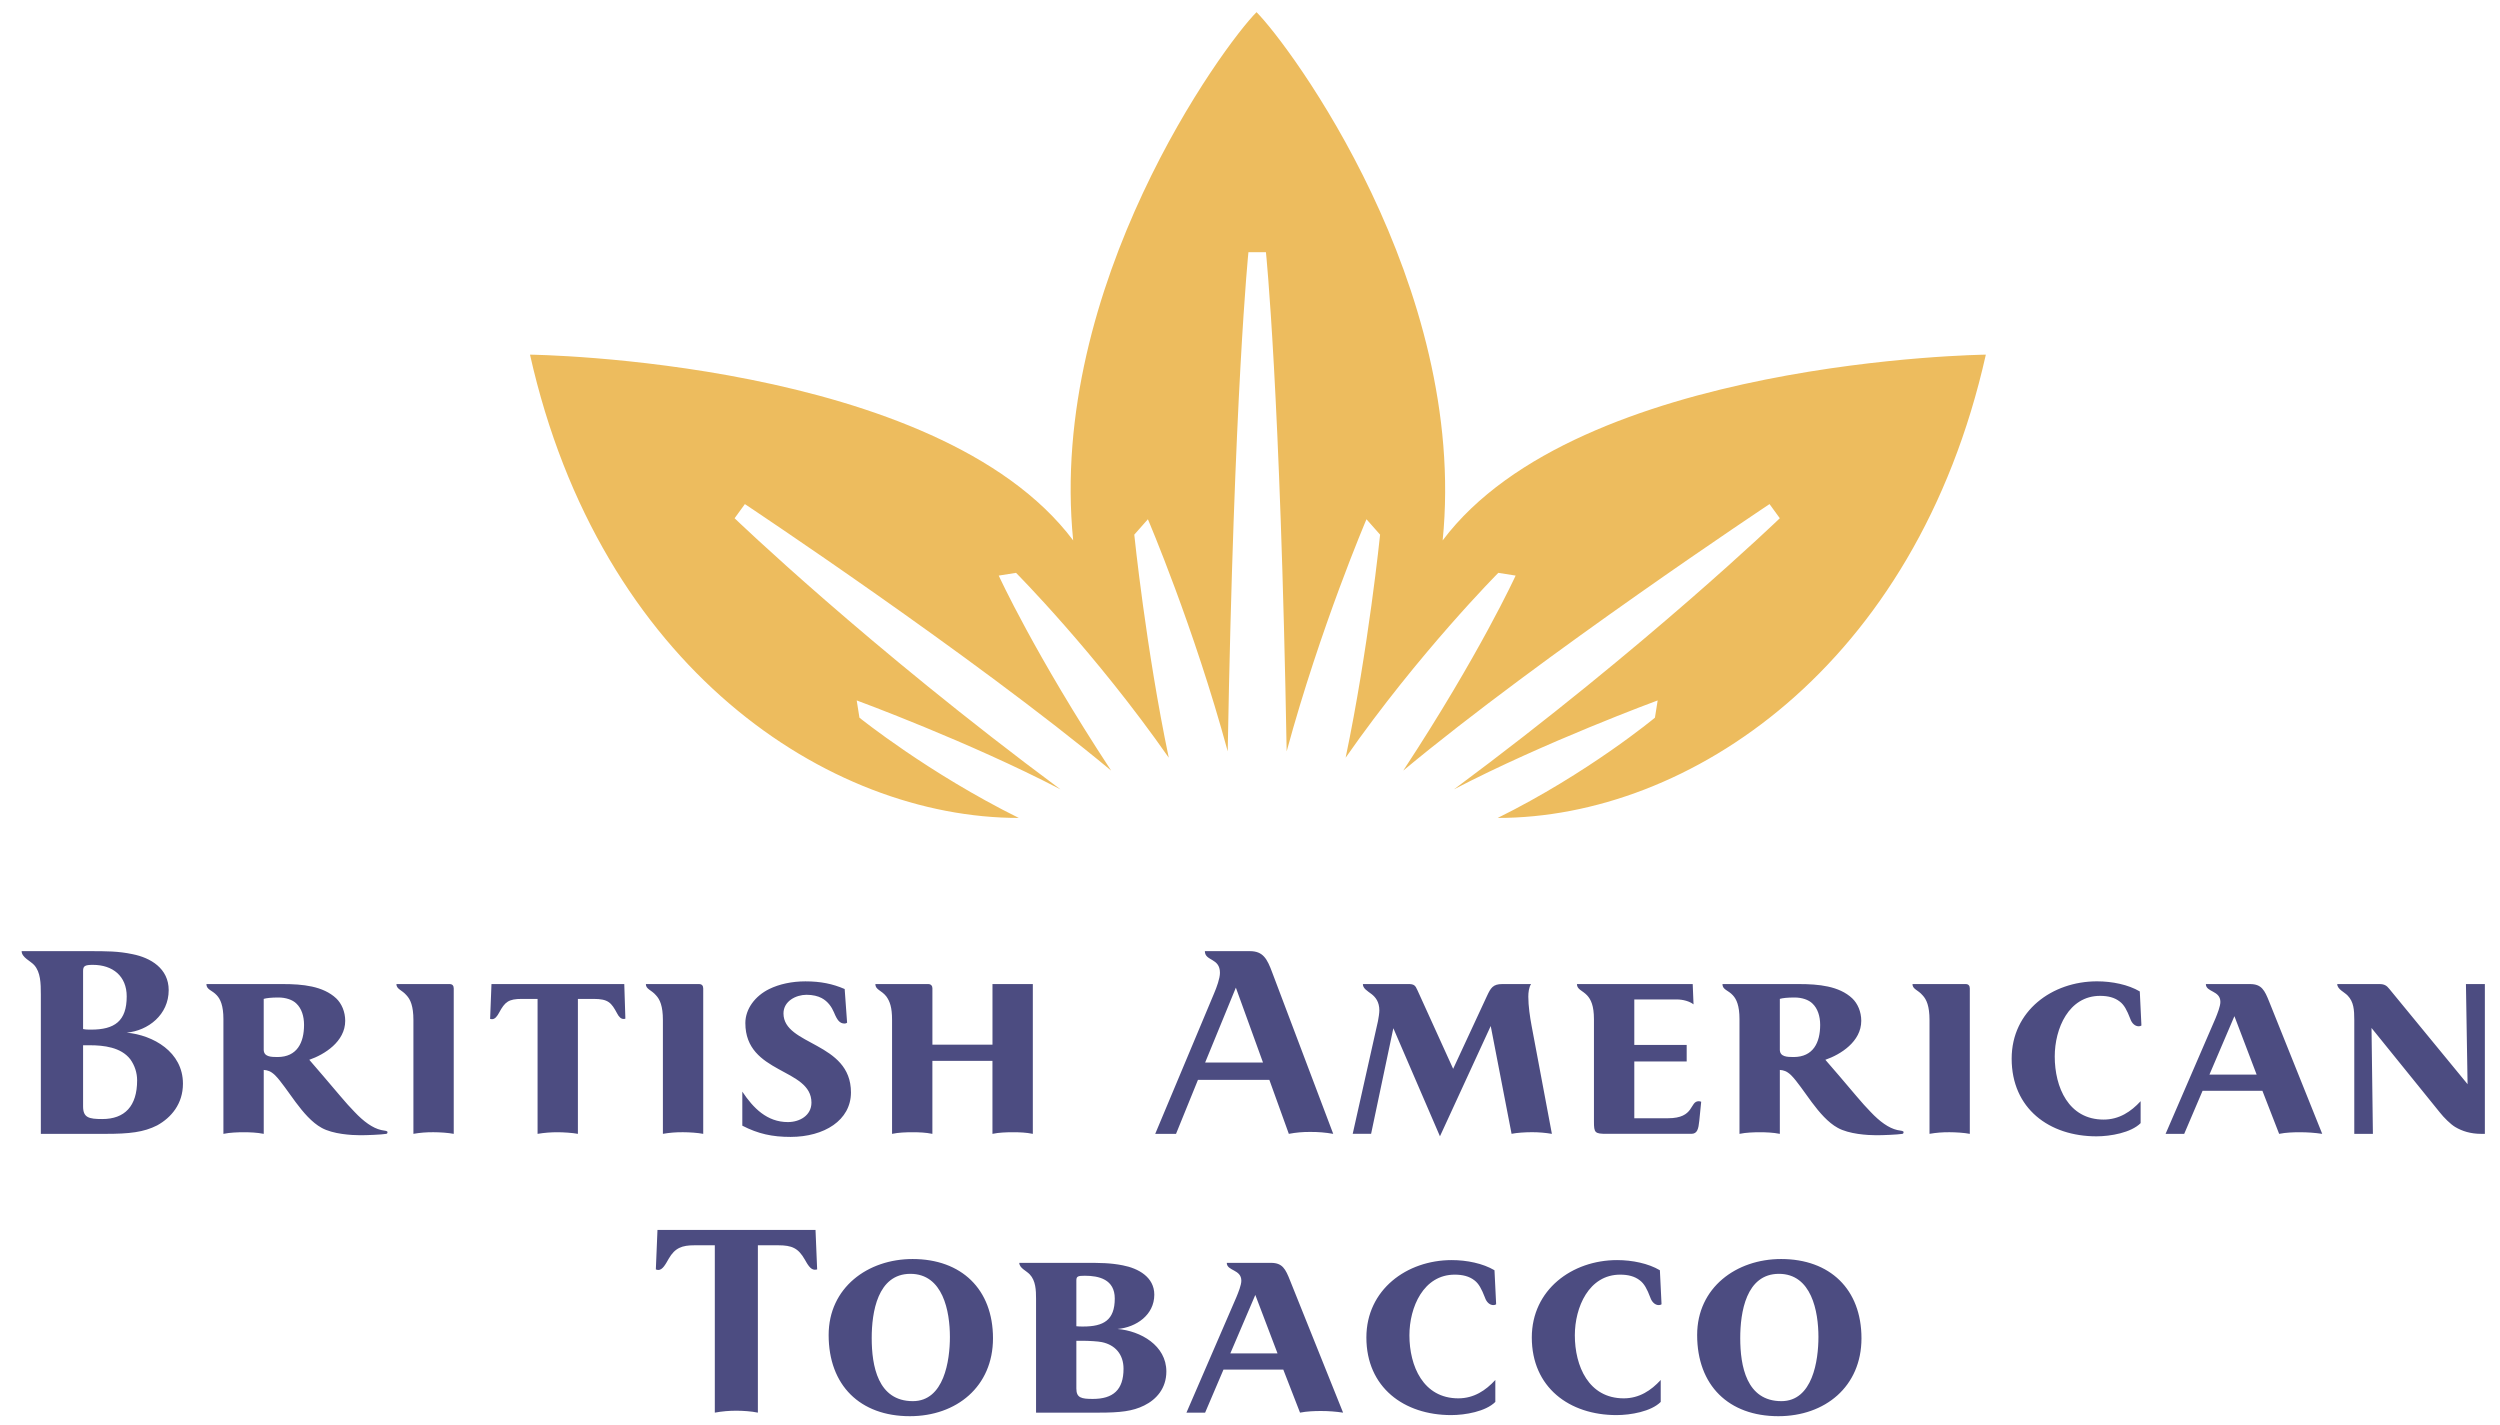 <?xml version="1.0" encoding="UTF-8"?> <svg xmlns="http://www.w3.org/2000/svg" width="107" height="61" viewBox="0 0 107 61" fill="none"><path fill-rule="evenodd" clip-rule="evenodd" d="M64.101 35.008C72.257 35.008 81.996 28.558 84.994 15.179C84.994 15.179 67.564 15.379 61.746 23.129C62.84 12.214 55.183 1.924 53.779 0.521C52.374 1.924 44.839 12.214 45.932 23.129C40.114 15.379 22.684 15.179 22.684 15.179C25.683 28.558 35.45 35.008 43.605 35.008C39.729 33.089 36.784 30.717 36.784 30.717L36.667 29.978C36.667 29.978 41.503 31.758 45.387 33.784C37.121 27.653 31.441 22.181 31.441 22.181L31.881 21.575C31.881 21.575 41.614 28.041 47.557 32.981C44.276 27.985 42.746 24.635 42.746 24.635L43.486 24.518C43.486 24.518 46.882 27.93 50.023 32.429C49.047 27.764 48.547 22.883 48.547 22.883L49.13 22.224C49.13 22.224 51.098 26.821 52.546 32.158C52.818 16.726 53.433 10.793 53.433 10.793H54.182C54.182 10.793 54.799 16.726 55.069 32.158C56.519 26.821 58.485 22.224 58.485 22.224L59.068 22.883C59.068 22.883 58.57 27.764 57.593 32.429C60.732 27.93 64.128 24.518 64.128 24.518L64.869 24.635C64.869 24.635 63.34 27.985 60.059 32.981C66.001 28.041 75.736 21.575 75.736 21.575L76.176 22.181C76.176 22.181 70.495 27.652 62.229 33.784C66.113 31.758 70.948 29.978 70.948 29.978L70.831 30.717C70.832 30.717 67.979 33.089 64.101 35.008Z" fill="#EDBC5E"></path><path fill-rule="evenodd" clip-rule="evenodd" d="M34.974 54.331L34.904 52.641H28.14L28.07 54.331C28.103 54.345 28.139 54.353 28.175 54.355C28.363 54.355 28.492 54.097 28.621 53.873C28.891 53.404 29.196 53.298 29.725 53.298H30.594V60.461C30.903 60.404 31.218 60.376 31.532 60.379C31.78 60.379 32.167 60.402 32.437 60.461V53.298H33.306C33.894 53.298 34.164 53.417 34.446 53.91C34.563 54.12 34.692 54.344 34.868 54.344C34.904 54.343 34.938 54.343 34.974 54.331ZM40.656 57.221C40.656 58.23 40.409 59.969 39.07 59.969C37.568 59.969 37.309 58.453 37.309 57.268C37.309 56.175 37.555 54.52 38.965 54.52C40.363 54.52 40.656 56.127 40.656 57.221ZM42.5 57.279C42.5 55.177 41.148 53.886 39.058 53.886C37.144 53.886 35.466 55.106 35.466 57.139C35.466 59.298 36.816 60.613 38.941 60.613C40.938 60.613 42.5 59.346 42.5 57.279ZM48.087 58.583C48.087 59.487 47.642 59.874 46.773 59.874C46.279 59.874 46.068 59.827 46.068 59.428V57.385H46.303C46.62 57.385 46.995 57.409 47.16 57.443C47.724 57.56 48.087 57.96 48.087 58.583ZM47.712 55.577C47.712 56.505 47.231 56.775 46.362 56.775C46.256 56.775 46.162 56.775 46.068 56.763V54.801C46.068 54.626 46.138 54.602 46.433 54.602C47.031 54.602 47.712 54.755 47.712 55.577ZM49.92 58.7C49.92 57.585 48.816 56.963 47.83 56.88C48.628 56.81 49.404 56.282 49.404 55.412C49.404 54.66 48.722 54.285 48.053 54.156C47.513 54.05 47.09 54.05 46.409 54.05H43.626C43.626 54.273 43.931 54.39 44.073 54.544C44.33 54.814 44.343 55.224 44.343 55.589V60.461H47.042C47.935 60.461 48.475 60.402 48.969 60.156C49.498 59.897 49.92 59.416 49.92 58.7ZM54.678 57.925H52.658L53.727 55.423L54.678 57.925ZM57.484 60.461L55.218 54.814C55.019 54.309 54.889 54.05 54.397 54.05H52.506C52.506 54.404 53.129 54.321 53.129 54.814C53.129 55.002 52.999 55.319 52.917 55.519L50.78 60.461H51.579L52.365 58.619H54.925L55.641 60.461C55.935 60.403 56.253 60.391 56.535 60.391C56.85 60.39 57.167 60.414 57.484 60.461ZM64.035 55.824L63.964 54.367C63.471 54.074 62.779 53.932 62.133 53.932C60.207 53.932 58.481 55.201 58.481 57.244C58.481 59.381 60.09 60.566 62.11 60.566C62.708 60.566 63.589 60.414 64 60.002V59.063C63.589 59.511 63.084 59.849 62.416 59.849C60.912 59.849 60.323 58.465 60.323 57.15C60.323 55.951 60.923 54.555 62.261 54.555C62.602 54.555 62.884 54.625 63.108 54.8C63.295 54.943 63.411 55.165 63.553 55.529C63.624 55.741 63.765 55.858 63.917 55.858C63.964 55.858 64 55.847 64.035 55.824ZM71.114 55.824L71.043 54.367C70.55 54.074 69.857 53.932 69.212 53.932C67.285 53.932 65.561 55.201 65.561 57.244C65.561 59.381 67.168 60.566 69.187 60.566C69.787 60.566 70.669 60.414 71.079 60.002V59.063C70.668 59.511 70.162 59.849 69.495 59.849C67.991 59.849 67.403 58.465 67.403 57.15C67.403 55.951 68.003 54.555 69.341 54.555C69.682 54.555 69.964 54.625 70.186 54.8C70.375 54.943 70.493 55.165 70.631 55.529C70.704 55.741 70.844 55.858 70.996 55.858C71.043 55.858 71.079 55.847 71.114 55.824ZM77.829 57.221C77.829 58.23 77.582 59.969 76.244 59.969C74.741 59.969 74.482 58.453 74.482 57.268C74.482 56.175 74.729 54.52 76.138 54.52C77.535 54.52 77.829 56.127 77.829 57.221ZM79.671 57.279C79.671 55.177 78.321 53.886 76.231 53.886C74.317 53.886 72.638 55.106 72.638 57.139C72.638 59.298 73.989 60.613 76.114 60.613C78.111 60.613 79.671 59.346 79.671 57.279ZM5.869 46.239C5.869 47.343 5.341 47.895 4.378 47.895C3.803 47.895 3.556 47.836 3.556 47.355V44.737H3.839C4.437 44.737 5.176 44.819 5.576 45.336C5.766 45.599 5.869 45.915 5.869 46.239ZM5.423 42.646C5.423 43.704 4.907 44.068 3.897 44.068C3.779 44.068 3.673 44.068 3.556 44.043V41.554C3.556 41.342 3.639 41.296 3.978 41.296C4.825 41.297 5.423 41.776 5.423 42.646ZM7.83 46.381C7.83 45.018 6.551 44.303 5.423 44.197C6.339 44.114 7.22 43.433 7.22 42.377C7.22 41.449 6.445 40.991 5.67 40.838C5.059 40.709 4.566 40.709 3.791 40.709H0.926C0.926 40.979 1.313 41.133 1.466 41.308C1.736 41.614 1.748 42.072 1.748 42.577V48.529H4.519C5.54 48.529 6.151 48.46 6.727 48.166C7.325 47.836 7.83 47.25 7.83 46.381ZM13.013 43.866C13.013 44.618 12.72 45.241 11.875 45.241C11.593 45.241 11.287 45.23 11.287 44.924V42.752C11.404 42.717 11.604 42.693 11.922 42.693C12.226 42.693 12.52 42.787 12.685 42.952C12.908 43.163 13.013 43.492 13.013 43.866ZM16.584 48.46C16.584 48.423 16.56 48.412 16.513 48.401C16.443 48.388 16.384 48.377 16.314 48.365C15.95 48.283 15.562 48.001 15.175 47.59C14.811 47.226 14.353 46.651 13.824 46.041L13.237 45.359C13.883 45.136 14.775 44.584 14.775 43.691C14.775 43.304 14.623 42.952 14.389 42.729C13.824 42.2 12.944 42.118 12.11 42.118H8.834C8.834 42.365 9.081 42.377 9.28 42.6C9.433 42.763 9.562 43.045 9.562 43.61V48.529C9.844 48.47 10.184 48.46 10.443 48.46C10.678 48.46 11.007 48.471 11.288 48.529V45.793C11.452 45.806 11.581 45.84 11.769 46.016C12.297 46.545 12.931 47.813 13.765 48.271C14.247 48.541 15.045 48.588 15.421 48.588C15.714 48.588 16.313 48.564 16.536 48.529C16.572 48.518 16.584 48.495 16.584 48.46ZM19.42 48.529V42.305C19.42 42.187 19.362 42.118 19.244 42.118H16.966C16.966 42.341 17.201 42.365 17.4 42.6C17.565 42.776 17.694 43.057 17.694 43.656V48.528C17.977 48.479 18.264 48.456 18.551 48.459C18.821 48.46 19.185 48.482 19.42 48.529ZM26.766 43.598L26.719 42.118H21.035L20.977 43.61C21 43.61 21.035 43.621 21.059 43.621C21.188 43.621 21.282 43.492 21.364 43.338C21.611 42.881 21.764 42.753 22.339 42.753H23.008V48.529C23.295 48.481 23.586 48.458 23.877 48.46C24.077 48.46 24.499 48.482 24.734 48.529V42.753H25.404C26.038 42.753 26.167 42.917 26.413 43.375C26.484 43.516 26.578 43.611 26.683 43.611C26.719 43.61 26.742 43.61 26.766 43.598ZM30.098 48.529V42.305C30.098 42.187 30.038 42.118 29.921 42.118H27.643C27.643 42.341 27.879 42.365 28.078 42.6C28.243 42.776 28.372 43.057 28.372 43.656V48.528C28.655 48.479 28.942 48.456 29.229 48.459C29.499 48.46 29.863 48.482 30.098 48.529ZM36.421 46.755C36.421 44.584 33.533 44.76 33.533 43.374C33.533 42.845 34.073 42.577 34.519 42.577C34.789 42.577 35.012 42.635 35.166 42.717C35.435 42.858 35.599 43.105 35.693 43.327C35.834 43.668 35.94 43.808 36.152 43.808C36.19 43.807 36.226 43.795 36.256 43.773L36.152 42.33C35.635 42.107 35.119 42.002 34.472 42.002C33.898 42.002 33.356 42.118 32.923 42.33C32.324 42.624 31.901 43.176 31.901 43.787C31.901 45.982 34.73 45.7 34.73 47.192C34.73 47.744 34.225 48.025 33.721 48.025C32.828 48.025 32.241 47.427 31.771 46.722V48.179C32.454 48.53 33.052 48.66 33.838 48.66C35.27 48.658 36.421 47.953 36.421 46.755ZM44.205 48.529V42.118H42.478V44.713H39.907V42.294C39.907 42.2 39.848 42.118 39.731 42.118H37.465C37.465 42.365 37.723 42.377 37.934 42.646C38.087 42.859 38.18 43.117 38.18 43.645V48.529C38.462 48.47 38.767 48.46 39.061 48.46C39.342 48.46 39.624 48.471 39.906 48.529V45.405H42.477V48.529C42.759 48.47 43.065 48.46 43.358 48.46C43.642 48.46 43.922 48.47 44.205 48.529ZM54.056 45.476H51.58L52.895 42.271L54.056 45.476ZM57.062 48.529L54.456 41.636C54.232 41.026 54.056 40.709 53.493 40.709H51.568C51.568 41.143 52.214 40.991 52.214 41.636C52.214 41.873 52.073 42.259 51.967 42.507L49.443 48.529H50.334L51.273 46.217H54.328L55.162 48.529C55.463 48.471 55.769 48.444 56.076 48.447C56.407 48.444 56.737 48.471 57.062 48.529ZM66.421 48.529L65.552 43.903C65.482 43.528 65.412 43.057 65.412 42.659C65.412 42.482 65.435 42.259 65.53 42.118H64.295C63.898 42.118 63.803 42.283 63.639 42.635L62.195 45.746L60.669 42.387C60.574 42.166 60.516 42.117 60.27 42.117H58.331C58.331 42.304 58.507 42.399 58.709 42.552C58.872 42.681 59.036 42.88 59.036 43.245C59.036 43.361 59.001 43.585 58.977 43.702L57.896 48.527H58.683L59.635 44.007L61.63 48.634L63.803 43.913L64.695 48.527C64.928 48.48 65.281 48.458 65.575 48.458C65.859 48.458 66.142 48.482 66.421 48.529ZM72.811 47.155C72.778 47.141 72.742 47.133 72.706 47.132C72.306 47.132 72.541 47.861 71.392 47.861H69.948V45.43H72.19V44.724H69.948V42.776H71.755C72.037 42.776 72.32 42.858 72.483 42.987L72.448 42.118H67.493C67.493 42.352 67.727 42.388 67.927 42.6C68.091 42.776 68.221 43.045 68.221 43.621V48C68.221 48.481 68.256 48.528 68.76 48.528H72.389C72.647 48.528 72.694 48.316 72.73 47.965L72.811 47.155ZM77.903 43.866C77.903 44.618 77.61 45.241 76.763 45.241C76.482 45.241 76.177 45.23 76.177 44.924V42.752C76.294 42.717 76.493 42.693 76.811 42.693C77.116 42.693 77.409 42.787 77.574 42.952C77.796 43.163 77.903 43.492 77.903 43.866ZM81.472 48.46C81.472 48.423 81.448 48.412 81.4 48.401C81.33 48.388 81.271 48.377 81.202 48.365C80.838 48.283 80.45 48.001 80.063 47.59C79.7 47.226 79.241 46.651 78.714 46.041L78.125 45.359C78.772 45.136 79.662 44.584 79.662 43.691C79.662 43.304 79.51 42.952 79.276 42.729C78.714 42.2 77.831 42.118 76.998 42.118H73.721C73.721 42.365 73.969 42.377 74.168 42.6C74.321 42.763 74.45 43.045 74.45 43.61V48.529C74.732 48.47 75.073 48.46 75.33 48.46C75.565 48.46 75.894 48.471 76.177 48.529V45.793C76.341 45.806 76.47 45.84 76.657 46.016C77.185 46.545 77.819 47.813 78.654 48.271C79.136 48.541 79.934 48.588 80.309 48.588C80.604 48.588 81.203 48.564 81.425 48.529C81.46 48.518 81.472 48.495 81.472 48.46ZM84.308 48.529V42.305C84.308 42.187 84.249 42.118 84.132 42.118H81.854C81.854 42.341 82.09 42.365 82.288 42.6C82.454 42.776 82.583 43.057 82.583 43.656V48.528C82.866 48.479 83.153 48.456 83.44 48.459C83.709 48.46 84.074 48.482 84.308 48.529ZM91.653 43.892L91.583 42.434C91.091 42.142 90.399 42.001 89.753 42.001C87.826 42.001 86.099 43.269 86.099 45.31C86.099 47.447 87.708 48.635 89.729 48.635C90.327 48.635 91.208 48.481 91.619 48.07V47.131C91.208 47.577 90.703 47.918 90.034 47.918C88.531 47.918 87.943 46.532 87.943 45.217C87.943 44.02 88.542 42.623 89.882 42.623C90.222 42.623 90.504 42.692 90.727 42.868C90.915 43.009 91.032 43.233 91.173 43.597C91.242 43.807 91.385 43.925 91.536 43.925C91.578 43.926 91.619 43.915 91.653 43.892ZM96.584 45.993H94.564L95.633 43.492L96.584 45.993ZM99.391 48.529L97.125 42.881C96.925 42.377 96.796 42.118 96.301 42.118H94.411C94.411 42.47 95.032 42.388 95.032 42.881C95.032 43.07 94.904 43.386 94.823 43.586L92.687 48.529H93.484L94.27 46.686H96.831L97.547 48.529C97.84 48.47 98.155 48.46 98.438 48.46C98.757 48.46 99.073 48.482 99.391 48.529ZM106.352 48.529V42.118H105.542L105.612 46.403L102.266 42.329C102.148 42.177 102.042 42.118 101.843 42.118H100.034C100.034 42.341 100.339 42.459 100.482 42.612C100.738 42.881 100.763 43.211 100.763 43.657V48.529H101.56L101.501 43.997L104.425 47.613C104.601 47.836 104.884 48.118 105.083 48.236C105.378 48.412 105.741 48.529 106.199 48.529H106.352Z" fill="#4C4C81"></path></svg> 